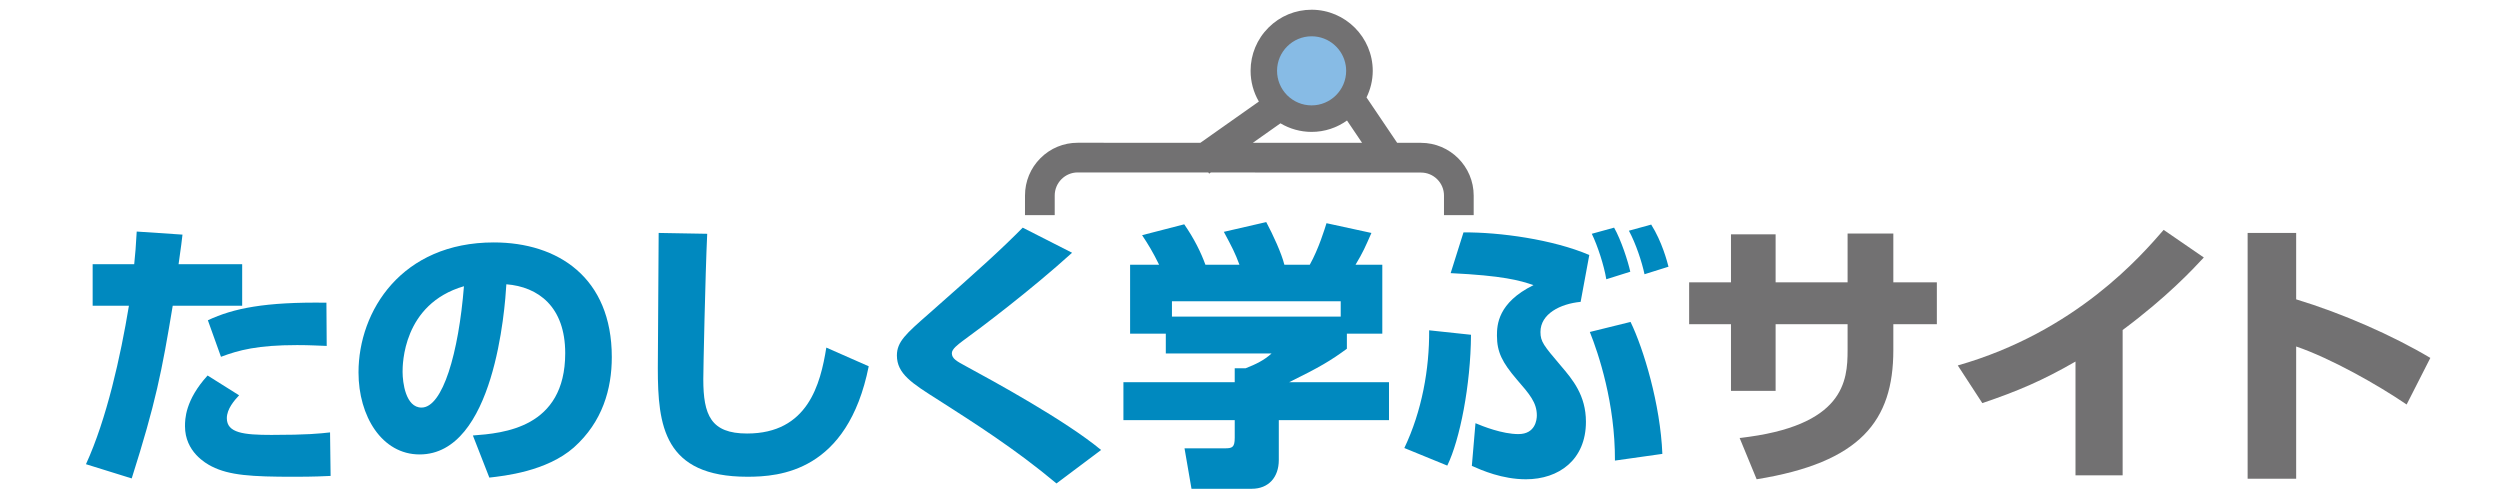 <?xml version="1.0" encoding="utf-8"?>
<!-- Generator: Adobe Illustrator 12.0.0, SVG Export Plug-In . SVG Version: 6.00 Build 51448)  -->
<!DOCTYPE svg PUBLIC "-//W3C//DTD SVG 1.1//EN" "http://www.w3.org/Graphics/SVG/1.1/DTD/svg11.dtd">
<svg  version="1.1" id="レイヤー_1" xmlns="http://www.w3.org/2000/svg" xmlns:xlink="http://www.w3.org/1999/xlink" width="300" height="60" viewBox="0 0 300 60"
	 style="overflow:visible;enable-background:new 0 0 300 60;" xml:space="preserve">
<g>
	<path style="fill:#0089BF;" d="M21.898,28.154c-0.101,0.904-0.134,1.172-0.469,3.549h7.632v4.987h-8.335
		c-1.305,7.9-2.042,11.649-4.921,20.721l-5.49-1.707c2.477-5.39,4.151-12.921,5.155-19.014h-4.352v-4.987h4.987
		c0.134-1.239,0.201-2.176,0.301-3.917L21.898,28.154z M28.693,47.436c-0.569,0.603-1.473,1.641-1.473,2.745
		c0,1.774,2.009,2.009,5.356,2.009c4.318,0,5.825-0.167,7.03-0.302l0.067,5.223c-0.87,0.033-1.808,0.101-4.452,0.101
		c-5.021,0-7.699-0.168-9.808-1.239c-0.736-0.368-3.213-1.773-3.213-4.82c0-0.803,0-3.113,2.711-6.092L28.693,47.436z
		 M39.205,41.511c-1.038-0.033-2.042-0.101-3.548-0.101c-4.754,0-6.997,0.603-9.139,1.406l-1.574-4.385
		c3.08-1.439,6.829-2.21,14.227-2.109L39.205,41.511z"/>
	<path style="fill:#0089BF;" d="M56.746,52.257c3.615-0.269,11.08-0.871,11.08-9.876c0-5.59-3.247-7.967-7.063-8.268
		c-0.167,2.912-1.439,20.419-10.411,20.419c-4.519,0-7.331-4.586-7.331-9.841c0-7.398,5.189-15.6,16.235-15.6
		c7.699,0,14.16,4.218,14.16,13.758c0,3.816-1.105,7.767-4.553,10.847c-3.28,2.878-8.369,3.414-10.143,3.615L56.746,52.257z
		 M48.31,44.624c0,1.272,0.368,4.285,2.276,4.285c2.544,0,4.452-6.562,5.088-14.562C48.31,36.489,48.31,43.787,48.31,44.624z"/>
	<path style="fill:#0089BF;" d="M84.865,28.054c-0.234,4.988-0.469,16.436-0.469,17.44c0,4.318,0.904,6.528,5.255,6.528
		c7.298,0,8.804-5.926,9.507-10.311l5.089,2.243c-2.544,12.687-10.746,13.256-14.562,13.256c-10.042,0-10.746-6.159-10.746-13.022
		c0-2.544,0.101-13.892,0.101-16.235L84.865,28.054z"/>
	<path style="fill:#0089BF;" d="M126.775,58.014c-4.954-4.15-9.875-7.264-14.159-10.009c-3.181-2.009-4.988-3.146-4.988-5.355
		c0-1.641,1.104-2.611,3.816-4.988c6.227-5.489,8.737-7.766,11.281-10.344l5.925,3.013c-4.954,4.486-10.946,9.005-13.122,10.578
		c-0.569,0.436-1.306,0.971-1.306,1.473c0,0.67,0.603,0.972,1.707,1.574c3.146,1.707,11.884,6.46,16.202,10.042L126.775,58.014z"/>
	<path style="fill:#0089BF;" d="M139.094,31.77c-0.736-1.506-1.306-2.443-2.042-3.548l5.055-1.305
		c1.205,1.741,2.009,3.381,2.544,4.854h4.084c-0.535-1.439-0.87-2.075-1.874-3.95l5.088-1.172c0.804,1.506,1.841,3.75,2.176,5.122
		h3.047c1.071-1.908,1.808-4.352,2.008-4.987l5.39,1.171c-0.736,1.674-1.004,2.31-1.908,3.816h3.214v8.269h-4.251v1.808
		c-1.908,1.406-3.247,2.209-6.93,4.017h11.984v4.553h-13.223v4.787c0,2.042-1.205,3.448-3.247,3.448h-7.23l-0.837-4.854h4.82
		c0.903,0,1.205-0.1,1.205-1.271v-2.109H134.81v-4.553h13.356v-1.674h1.306c1.205-0.468,2.242-0.971,3.112-1.773h-12.687v-2.377
		h-4.285V31.77H139.094z M160.886,36.155h-20.252v1.841h20.252V36.155z"/>
	<path style="fill:#0089BF;" d="M168.52,53.763c2.108-4.419,3.013-9.474,2.979-14.126l5.021,0.535
		c-0.033,6.025-1.339,12.62-2.846,15.7L168.52,53.763z M189.676,36.222c-2.444,0.234-4.821,1.439-4.821,3.615
		c0,1.172,0.402,1.641,2.444,4.051c1.405,1.641,3.013,3.548,3.013,6.729c0,4.553-3.247,6.896-7.197,6.896
		c-2.846,0-5.289-1.071-6.494-1.606l0.436-5.122c0.87,0.368,3.213,1.306,5.154,1.306c2.042,0,2.21-1.74,2.21-2.242
		c0-1.54-0.87-2.545-2.41-4.318c-1.741-2.042-2.377-3.281-2.377-5.256c0-1.272,0.101-3.95,4.385-6.059
		c-1.64-0.569-3.682-1.139-9.941-1.439l1.54-4.888c4.318-0.034,10.712,0.837,15.097,2.711L189.676,36.222z M193.793,55.27
		c0.033-6.862-1.976-12.854-3.013-15.433l4.887-1.205c1.573,3.247,3.582,9.909,3.816,15.834L193.793,55.27z M192.755,33.511
		c-0.268-1.641-1.038-4.017-1.74-5.457l2.678-0.737c0.837,1.473,1.674,4.051,1.941,5.289L192.755,33.511z M197.341,32.908
		c-0.301-1.439-1.037-3.683-1.874-5.222l2.678-0.737c1.306,2.076,1.908,4.419,2.075,5.055L197.341,32.908z"/>
	<path style="fill:#727172;" d="M221.711,28.021h5.489v5.858h5.223V38.9H227.2v3.112c0,8.503-3.95,13.491-16.402,15.499
		l-2.042-4.954c12.586-1.406,12.955-6.862,12.955-10.545V38.9h-8.637v8h-5.356v-8h-5.021v-5.021h5.021v-5.758h5.356v5.758h8.637
		V28.021z"/>
	<path style="fill:#727172;" d="M254.717,57.043h-5.657V43.386c-3.949,2.276-6.929,3.548-11.181,4.987l-2.945-4.519
		c14.193-4.051,22.06-13.223,24.704-16.269l4.82,3.314c-1.305,1.406-4.385,4.72-9.741,8.703V57.043z"/>
	<path style="fill:#727172;" d="M275.539,27.954v7.967c5.523,1.674,11.549,4.318,16.102,7.029l-2.846,5.591
		c-3.481-2.377-9.139-5.558-13.256-6.963v15.867h-5.824V27.954H275.539z"/>
</g>
<path style="fill:#727172;" d="M170.516,17.14l-2.856-0.001l-3.677-5.448c0.47-0.963,0.742-2.038,0.747-3.179
	c0.002-4.04-3.283-7.333-7.325-7.345c-1.954-0.002-3.793,0.758-5.181,2.141c-1.386,1.384-2.151,3.223-2.153,5.179
	c-0.003,1.322,0.347,2.587,0.993,3.697l-7.016,4.95l-14.721-0.003c-1.687-0.003-3.274,0.652-4.469,1.846
	c-1.198,1.196-1.857,2.788-1.857,4.48l-0.002,2.361h3.567v-2.362c0.002-1.523,1.24-2.764,2.759-2.764l15.674,0.005l0.098,0.14
	l0.197-0.139l25.224,0.009c0.737,0,1.43,0.288,1.953,0.81c0.521,0.522,0.808,1.214,0.808,1.949v2.352h3.564v-2.346
	C176.843,19.981,174.004,17.141,170.516,17.14z M157.392,4.947h0.004c1.743,0.001,3.251,1.299,3.511,3.019
	c0,0,0.039,0.542,0.039,0.542c-0.004,1.954-1.599,3.544-3.558,3.544c-0.946-0.003-1.84-0.375-2.515-1.047
	c-0.666-0.669-1.033-1.564-1.033-2.518C153.845,6.535,155.438,4.947,157.392,4.947z M150.341,17.135l3.313-2.337
	c1.116,0.663,2.392,1.026,3.727,1.03c1.588,0.004,3.056-0.507,4.26-1.367l1.807,2.677L150.341,17.135z"/>
<path style="fill:#87BBE5;" d="M161.492,7.88c-0.299-1.99-2.018-3.523-4.096-3.524c-2.279-0.005-4.145,1.852-4.15,4.132
	c0,1.111,0.432,2.154,1.208,2.938c0.786,0.782,1.824,1.217,2.933,1.22c2.282,0,4.148-1.854,4.152-4.138
	C161.539,8.292,161.523,8.087,161.492,7.88z"/>
</svg>
